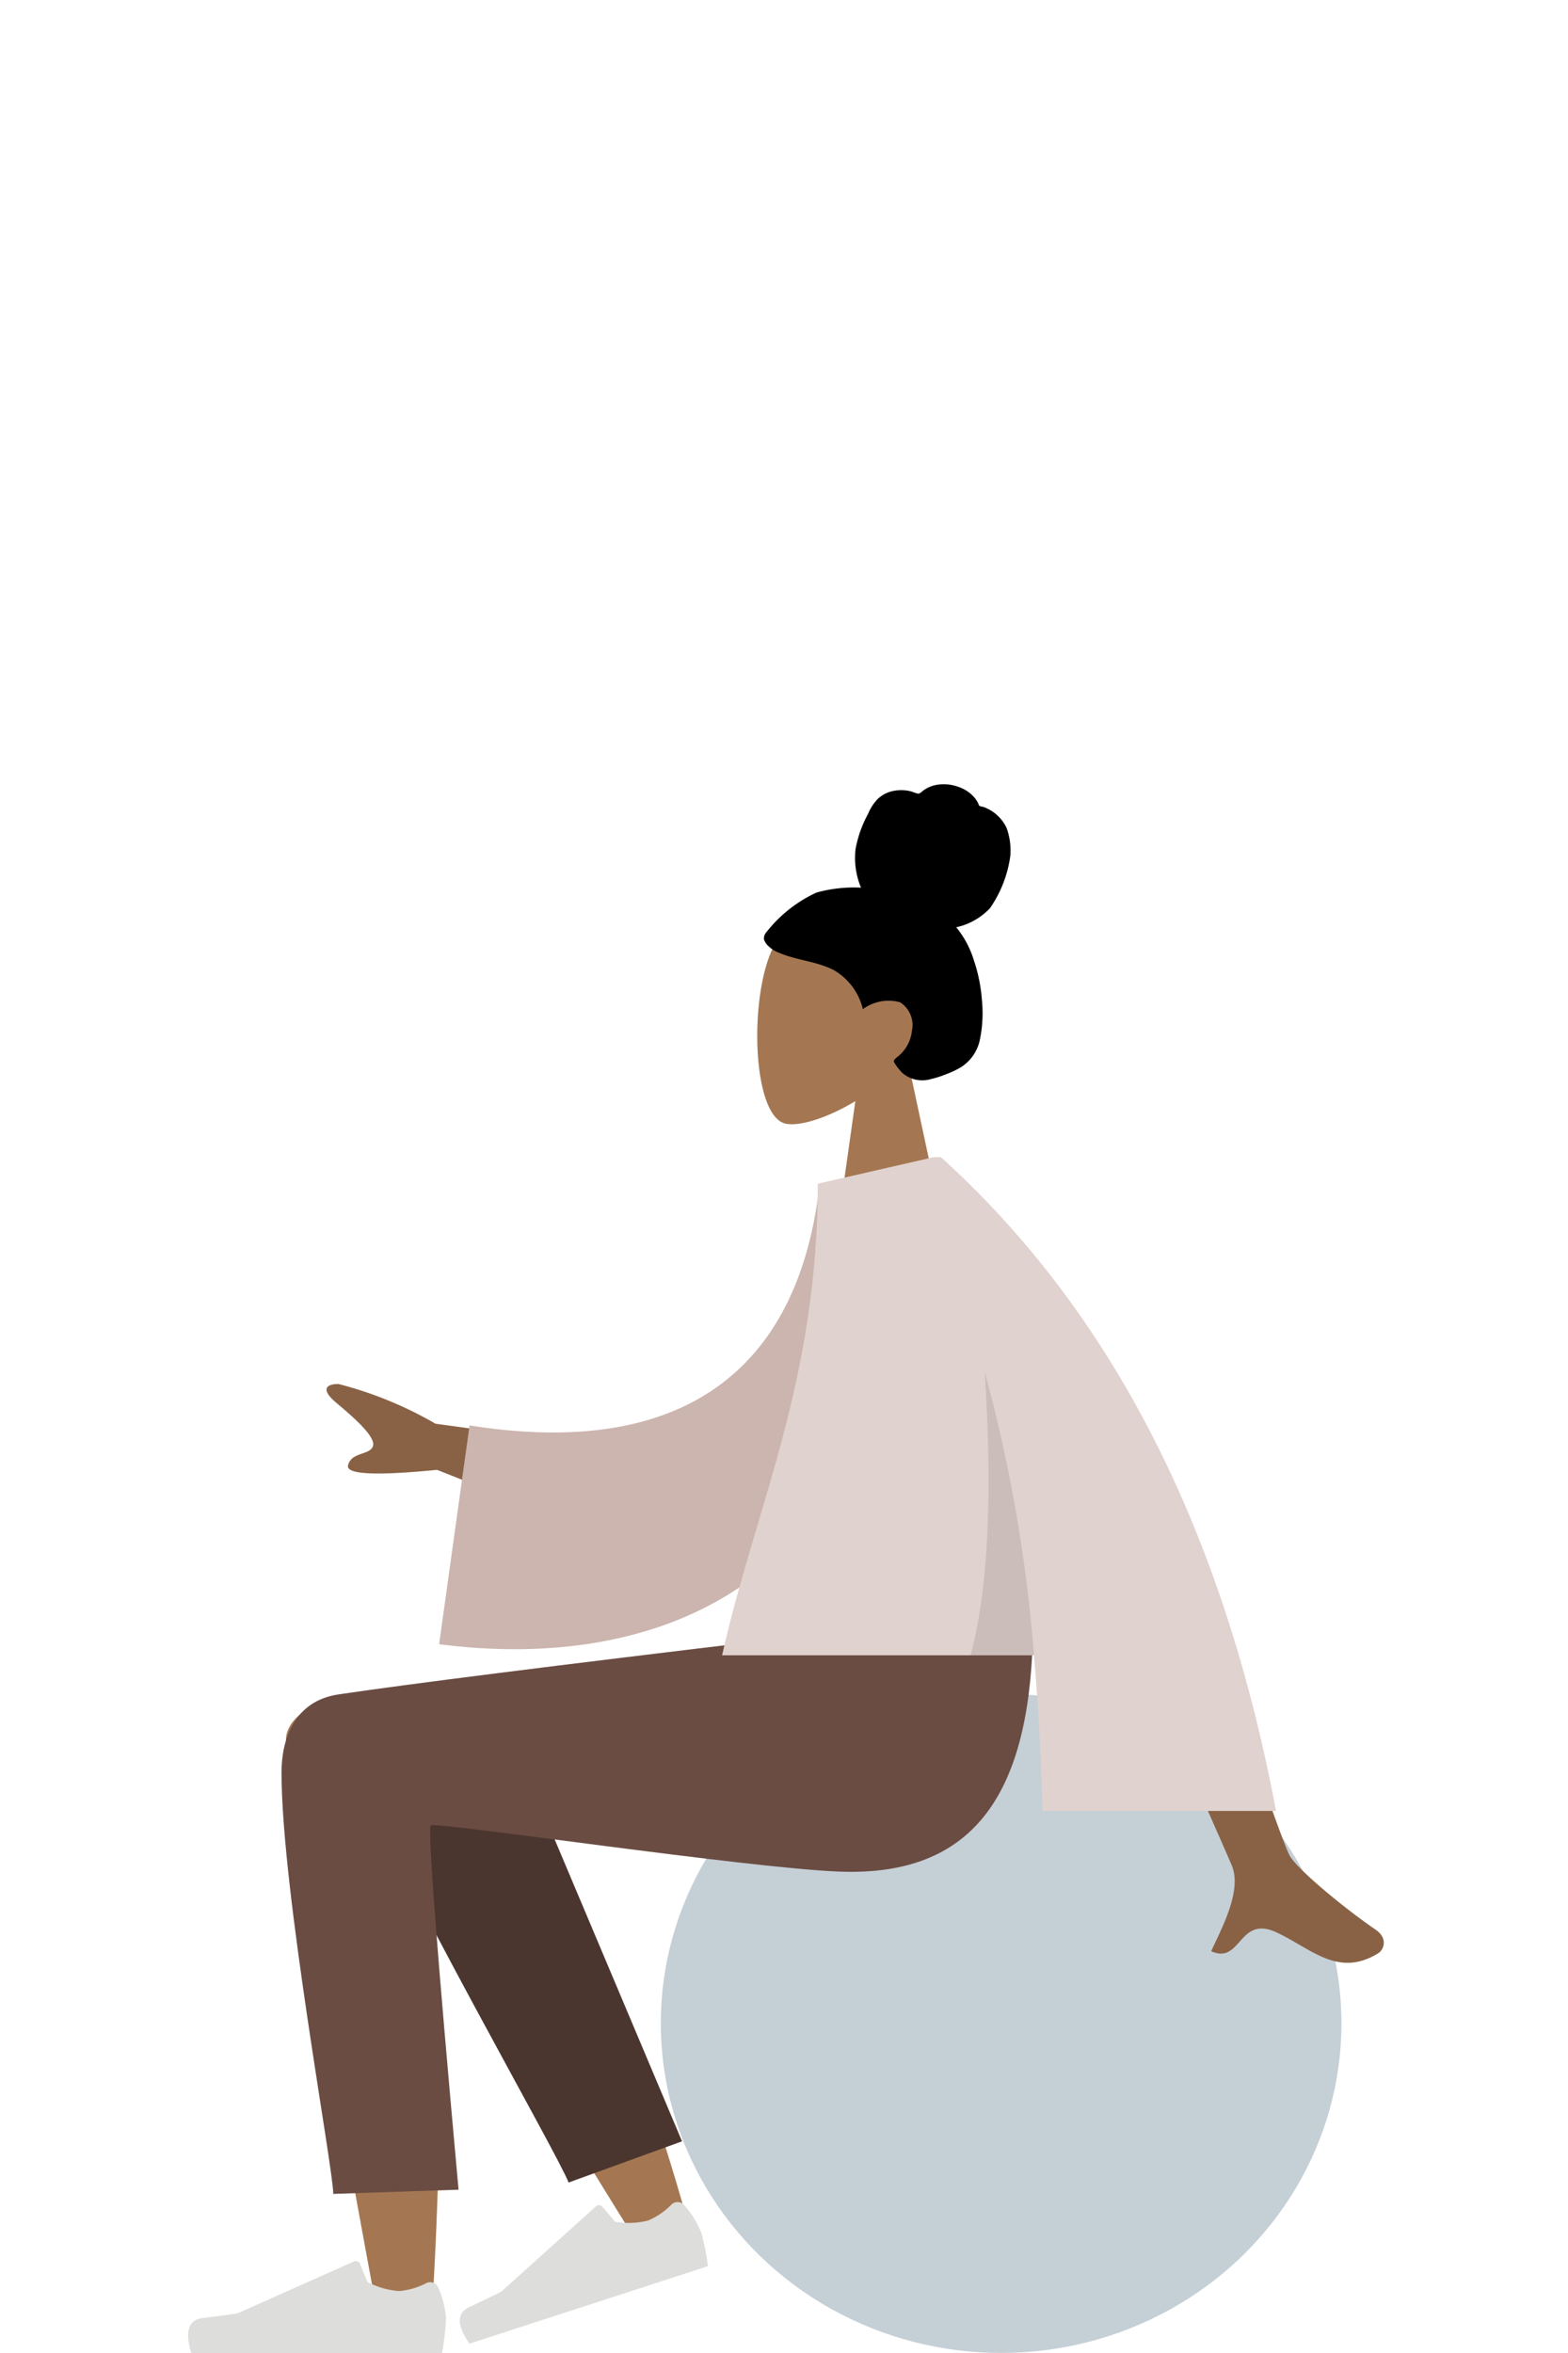 <svg xmlns="http://www.w3.org/2000/svg" width="100" height="150" viewBox="0 0 100 150">
  <g id="fille_centre_droite" data-name="fille centre droite" transform="translate(1168 1649)">
    <rect id="Rectangle_205" data-name="Rectangle 205" width="100" height="150" transform="translate(-1168 -1649)" fill="none"/>
    <g id="Groupe_913" data-name="Groupe 913" transform="translate(-4)">
      <g id="Objects_Seat_Ball" data-name="Objects/Seat/Ball" transform="translate(-1078.449 -1499.003) rotate(180)">
        <ellipse id="Ballsy-Ball" cx="21.704" cy="21.015" rx="21.704" ry="21.015" transform="translate(0)" fill="#c5cfd6"/>
      </g>
      <g id="Symbols" transform="translate(-1115.71 -1599)">
        <g id="Head_Front_Chongo" data-name="Head/Front/Chongo" transform="translate(0)">
          <g id="Head" transform="translate(0 7.655)">
            <path id="Tracé_592" data-name="Tracé 592" d="M222.642,145.776h-6.8l1.152-8.153c-1.836,1.107-3.64,1.641-4.487,1.423-2.124-.547-2.319-8.315-.676-11.377s10.089-4.4,10.514,1.67a7.68,7.68,0,0,1-2.043,5.519Z" transform="translate(-210.734 -125.08)" fill="#a47752" fill-rule="evenodd"/>
          </g>
          <path id="hair" d="M212.4,107.5a.6.6,0,0,0-.158.467,1.026,1.026,0,0,0,.227.372,2.032,2.032,0,0,0,.791.5c1.1.463,2.332.526,3.4,1.065a3.9,3.9,0,0,1,1.888,2.507,2.767,2.767,0,0,1,2.383-.435,1.729,1.729,0,0,1,.747,1.811,2.442,2.442,0,0,1-.864,1.618,1.483,1.483,0,0,0-.259.236c-.055.077-.028.129.018.208a3.421,3.421,0,0,0,.492.625,1.935,1.935,0,0,0,1.832.392,6.155,6.155,0,0,0,.964-.309,5.806,5.806,0,0,0,.936-.44,2.72,2.72,0,0,0,1.216-1.771,8.314,8.314,0,0,0,.128-2.509,10.25,10.25,0,0,0-.514-2.546,6.152,6.152,0,0,0-1.124-2.1,4.164,4.164,0,0,0,2.151-1.215,7.656,7.656,0,0,0,1.3-3.347,4.286,4.286,0,0,0-.234-1.76,2.593,2.593,0,0,0-1.491-1.351c-.067-.022-.142-.023-.206-.047s-.075-.067-.1-.137a1.681,1.681,0,0,0-.3-.459,2.349,2.349,0,0,0-1-.641,2.723,2.723,0,0,0-1.2-.144,2.025,2.025,0,0,0-1.055.409c-.117.1-.2.2-.358.161s-.3-.115-.463-.149a2.575,2.575,0,0,0-1.107,0,2.029,2.029,0,0,0-.961.516,3.062,3.062,0,0,0-.594.926,7.542,7.542,0,0,0-.8,2.238,4.9,4.9,0,0,0,.346,2.475,8.883,8.883,0,0,0-2.847.315A8.688,8.688,0,0,0,212.4,107.5Z" transform="translate(-211.809 -98.079)" fill-rule="evenodd"/>
        </g>
      </g>
      <path id="Skin" d="M111.855,304.658c-2.036-2.761-7.124-.933-7.121,1.352.008,6,5.484,34.488,5.77,36.287s3.349,2.387,3.527.14c.284-3.576.811-15.972.284-21.739-.154-1.685-.316-3.313-.48-4.838q4.317,7.755,13.129,21.923l3.265-1.492a147.764,147.764,0,0,0-6.307-17.891c-2.81-5.959-5.444-11.061-6.553-12.859C115.9,303.167,113.528,303.483,111.855,304.658Z" transform="translate(-1250.497 -1844.094)" fill="#a47752" fill-rule="evenodd"/>
      <path id="Leg-Back" d="M141.826,331.921l-11.206-26.548c-2.685-4.318-10.212.879-9.3,3.384,2.079,5.686,12.649,24.1,13.269,25.791Z" transform="translate(-1262.328 -1844.415)" fill="#4b362f" fill-rule="evenodd"/>
      <path id="Leg-Front" d="M103.734,298.811c0,7.525,3.3,25.213,3.3,26.87l7.99-.27q-2.095-23.068-1.767-23.224c.492-.234,20.171,2.723,26.073,2.947,8.511.322,12.031-4.9,12.317-14.807H135.162q-21.145,2.524-27.794,3.511C104.52,294.26,103.734,296.738,103.734,298.811Z" transform="translate(-1249.78 -1834.822)" fill="#6a4c42" fill-rule="evenodd"/>
      <g id="Accessories_Shoe_Flat-Sneaker" data-name="Accessories/Shoe/Flat-Sneaker" transform="translate(-1152 -1504.86)">
        <path id="shoe" d="M98.7,422.129a6.086,6.086,0,0,1,.476,1.9,14.216,14.216,0,0,1-.255,2.238H82.931q-.623-2.06.72-2.225t2.231-.3l7.432-3.313a.284.284,0,0,1,.375.143l0,.007.478,1.159a5.1,5.1,0,0,0,2.02.58,4.579,4.579,0,0,0,1.744-.51h0a.567.567,0,0,1,.752.279C98.692,422.1,98.7,422.116,98.7,422.129Z" transform="translate(-82.734 -420.408)" fill="#dddddc" fill-rule="evenodd"/>
      </g>
      <g id="Accessories_Shoe_Flat-Sneaker-2" data-name="Accessories/Shoe/Flat-Sneaker" transform="matrix(0.951, -0.309, 0.309, 0.951, -1136.059, -1505.105)">
        <path id="shoe-2" data-name="shoe" d="M15.968,1.721a6.086,6.086,0,0,1,.476,1.9,14.216,14.216,0,0,1-.255,2.238H.2Q-.426,3.8.917,3.635t2.231-.3L10.581.025a.284.284,0,0,1,.375.143l0,.007.478,1.159a5.1,5.1,0,0,0,2.02.58A4.579,4.579,0,0,0,15.2,1.4h0a.567.567,0,0,1,.752.279C15.958,1.7,15.963,1.708,15.968,1.721Z" fill="#dddddc" fill-rule="evenodd"/>
      </g>
      <g id="Symbols-2" data-name="Symbols" transform="translate(-1143.18 -1575.23)">
        <g id="Body_Long-Sleeve" data-name="Body/Long-Sleeve" transform="translate(0)">
          <path id="Skin-2" data-name="Skin" d="M129.98,241.991l-9.083-3.6q-5.873.579-5.679-.279c.193-.858,1.36-.651,1.583-1.209s-1.049-1.715-2.3-2.76-.412-1.238.117-1.223a24.4,24.4,0,0,1,6.18,2.53l11.194,1.527Zm45.273,20.954c.406.824,3.412,3.327,5.5,4.758.837.574.491,1.309.174,1.5-2.572,1.587-4.266-.29-6.492-1.325-2.439-1.135-2.233,2.069-4.167,1.2.594-1.331,1.982-3.806,1.326-5.432q-.438-1.084-10.649-24.063l6.208-.023Q174.422,261.26,175.253,262.946Z" transform="translate(-113.843 -218.46)" fill="#896246" fill-rule="evenodd"/>
          <path id="Clothes-Back" d="M167.256,198.055c-2.452,14.791-14.419,20.254-28.065,18.491l1.94-13.947c14.6,2.316,21.12-4.525,22.317-15.355l4.861-.324A62.49,62.49,0,0,1,167.256,198.055Z" transform="translate(-132.005 -185.501)" fill="#cbb5ae" fill-rule="evenodd"/>
          <path id="Clothes" d="M216.317,181.919h.483q16.307,14.742,21.369,41.676H223.276c-.09-3.4-.262-6.7-.542-9.923h-19.89c2.07-9.313,6.1-17.395,6.1-30.062l7.365-1.687Z" transform="translate(-177.611 -181.919)" fill="#e0d2ce" fill-rule="evenodd"/>
          <path id="Shade" d="M262.784,248.25h-4.043q1.673-6.231.9-18.071A97.387,97.387,0,0,1,262.784,248.25Z" transform="translate(-217.661 -216.497)" fill="rgba(4,4,5,0.1)" fill-rule="evenodd"/>
        </g>
      </g>
    </g>
  </g>
</svg>
